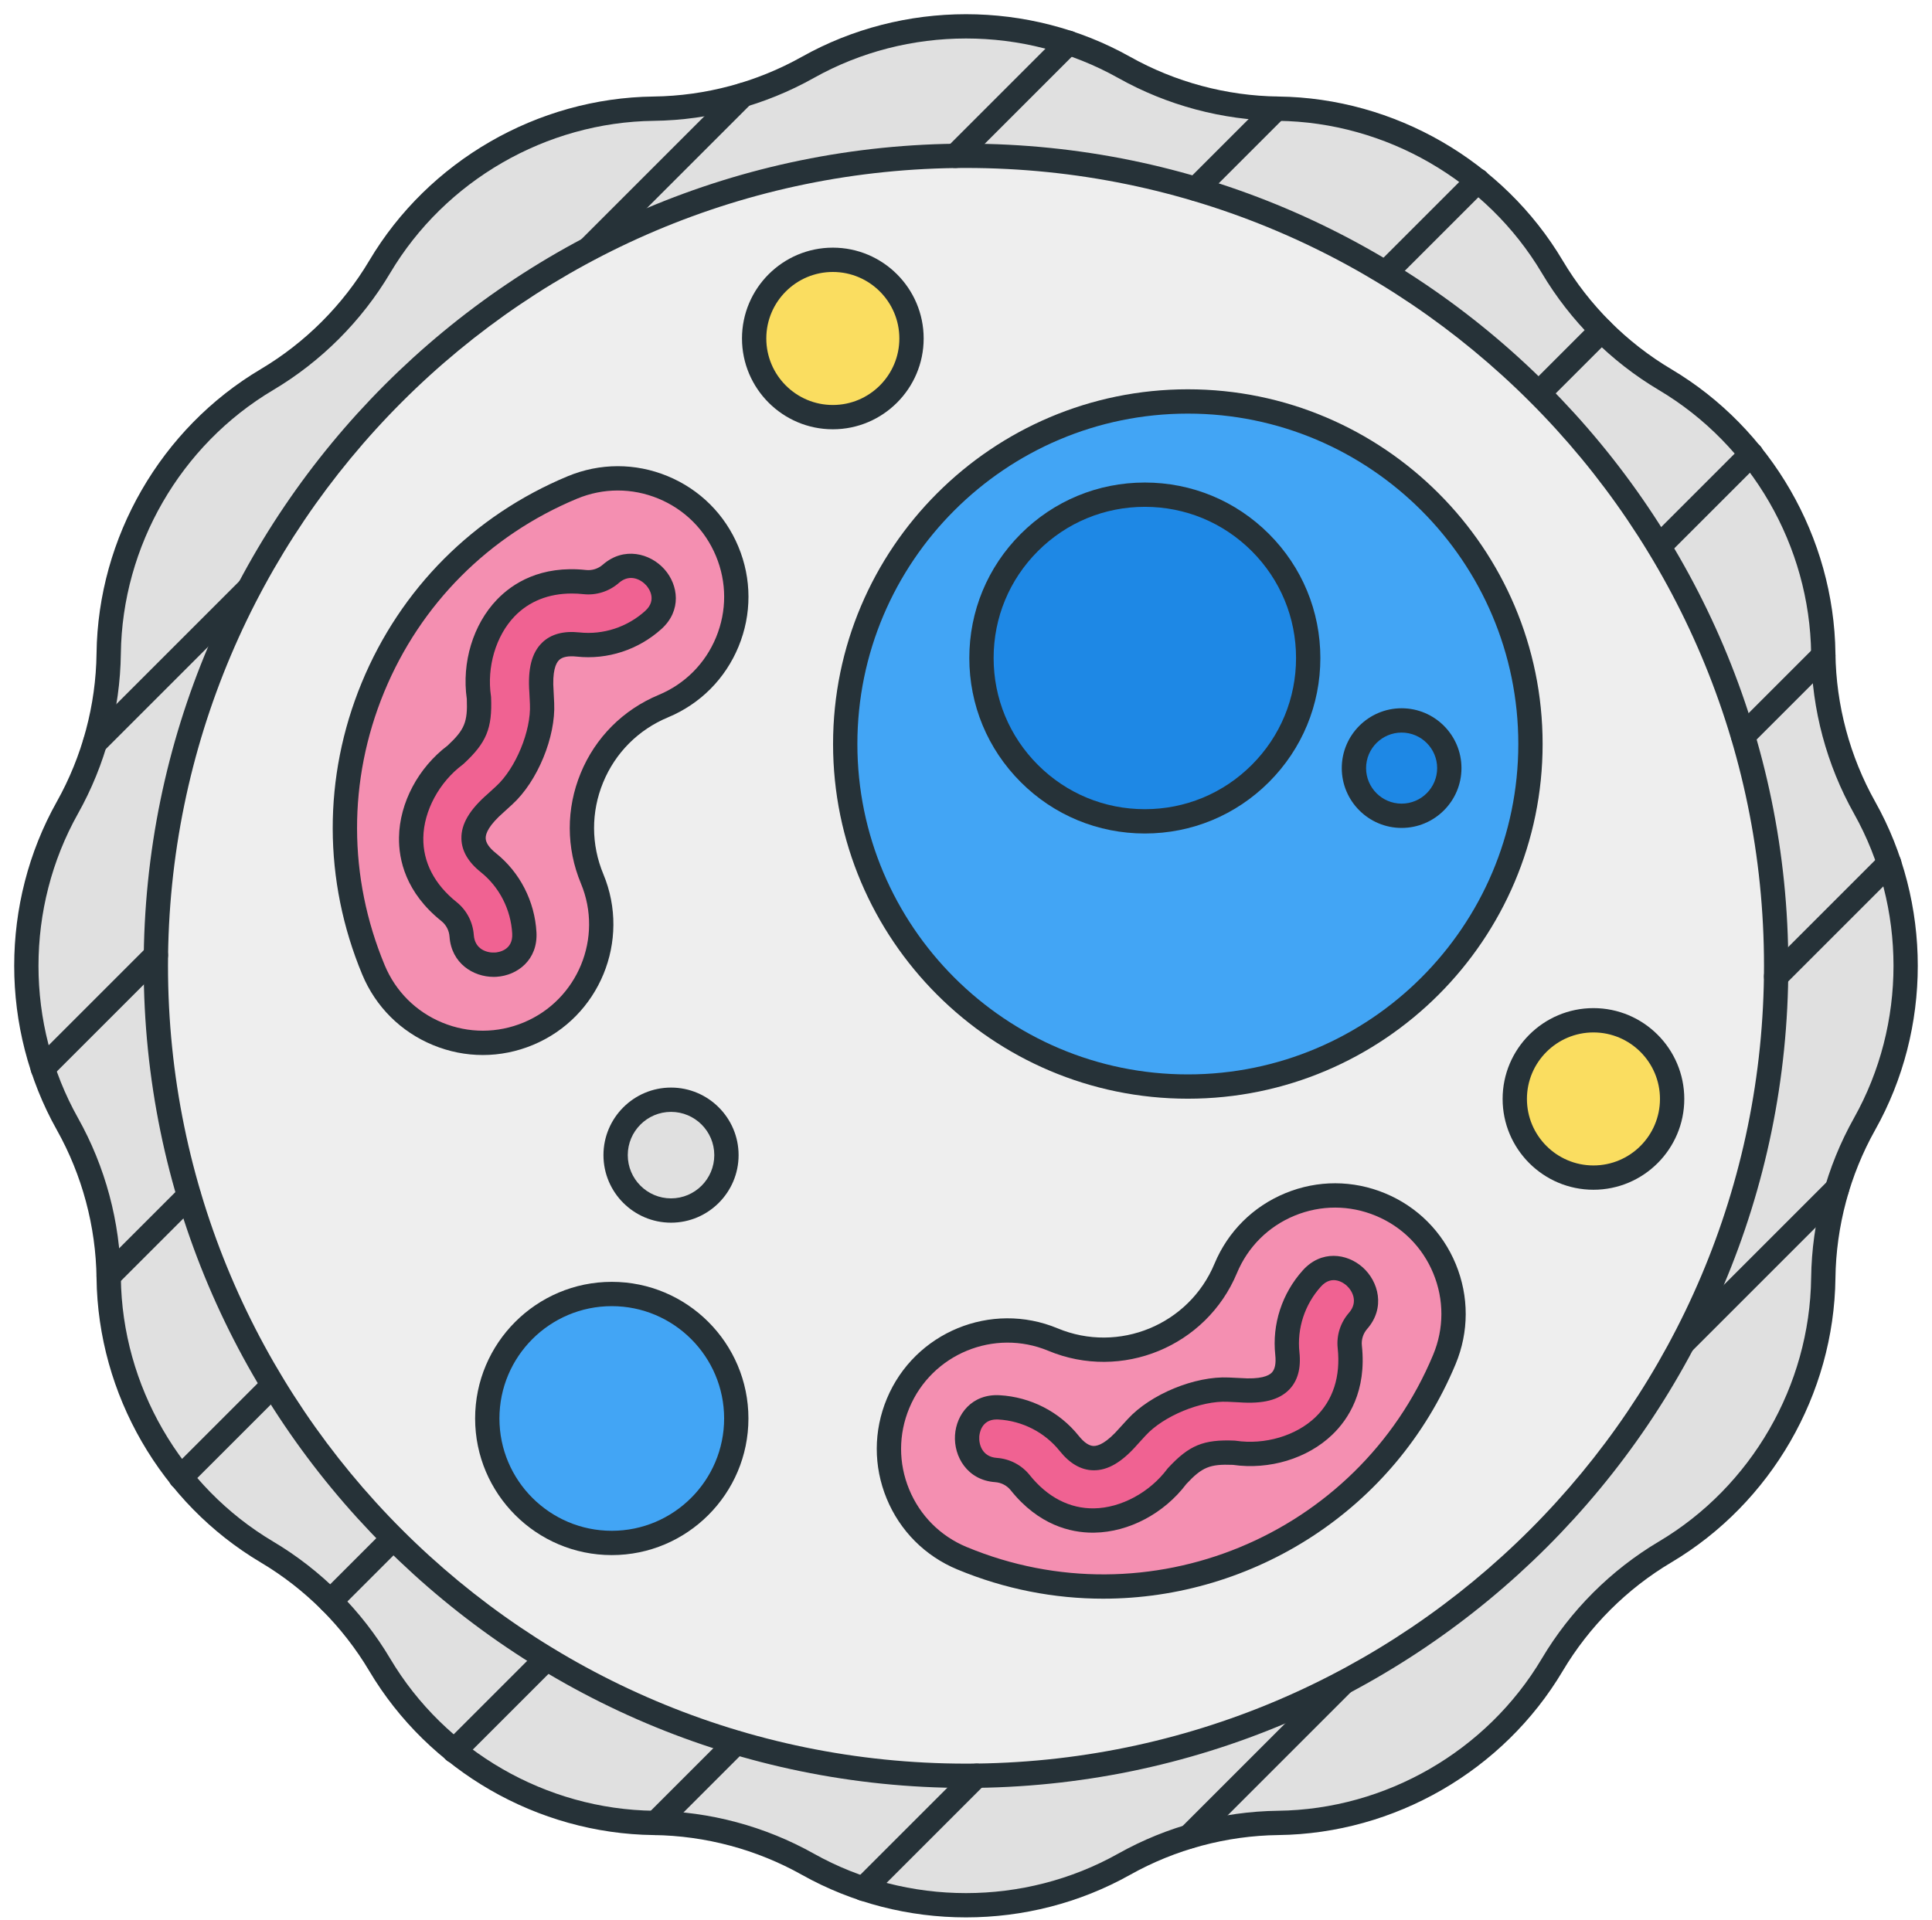 <?xml version="1.0" encoding="UTF-8"?>
<!DOCTYPE svg PUBLIC '-//W3C//DTD SVG 1.0//EN'
          'http://www.w3.org/TR/2001/REC-SVG-20010904/DTD/svg10.dtd'>
<svg data-name="Layer 2" height="2473.5" preserveAspectRatio="xMidYMid meet" version="1.0" viewBox="-18.3 -18.3 2488.3 2473.5" width="2488.3" xmlns="http://www.w3.org/2000/svg" xmlns:xlink="http://www.w3.org/1999/xlink" zoomAndPan="magnify"
><g
  ><g data-name="Cell Illustration"
    ><g
      ><g id="change1_1"
        ><path d="m1429.56,68.5c60.7,34.05,128.96,52.34,198.55,53.2,142.85,1.77,277.62,77.08,352.83,203.71,35.54,59.84,85.51,109.81,145.35,145.35,122.83,72.96,201.88,205.56,203.71,352.83.86,69.59,19.15,137.85,53.2,198.55,69.89,124.6,72.06,278.96,0,407.41-34.05,60.7-52.34,128.96-53.2,198.55-1.77,142.85-77.08,277.62-203.71,352.83-59.84,35.54-109.81,85.51-145.35,145.35-72.96,122.83-205.56,201.88-352.83,203.71-69.59.86-137.85,19.15-198.55,53.2-124.6,69.89-278.96,72.06-407.41,0-60.7-34.05-128.96-52.34-198.55-53.2-142.85-1.77-277.62-77.08-352.83-203.71-35.54-59.84-85.51-109.81-145.35-145.35-122.83-72.96-201.88-205.56-203.71-352.83-.86-69.59-19.15-137.85-53.2-198.55-69.89-124.6-72.06-278.96,0-407.41,34.05-60.7,52.34-128.96,53.2-198.55,1.77-142.85,77.08-277.62,203.71-352.83,59.84-35.54,109.81-85.51,145.35-145.35,72.96-122.83,205.56-201.88,352.83-203.71,69.59-.86,137.85-19.15,198.55-53.2,124.6-69.89,278.96-72.06,407.41,0Z" fill="#e0e0e0"
        /></g
        ><g id="change2_24"
        ><path d="m1225.85,2451.7c-73.1,0-146.17-18.28-211.37-54.85-58.24-32.67-124.32-50.37-191.09-51.2-149.48-1.85-289.76-82.84-366.09-211.37-34.1-57.41-82.47-105.78-139.89-139.88-128.52-76.34-209.52-216.62-211.37-366.1-.83-66.77-18.53-132.85-51.2-191.09-73.13-130.37-73.13-292.36,0-422.73,32.67-58.24,50.38-124.31,51.2-191.08,1.85-149.48,82.84-289.76,211.37-366.1,57.41-34.1,105.78-82.47,139.89-139.88,76.34-128.52,216.62-209.52,366.09-211.37,66.77-.83,132.85-18.53,191.09-51.2,130.38-73.13,292.36-73.13,422.73,0,58.24,32.67,124.32,50.37,191.08,51.2,149.48,1.85,289.76,82.84,366.1,211.37,34.1,57.41,82.47,105.78,139.89,139.88,128.52,76.34,209.52,216.62,211.36,366.1.83,66.77,18.54,132.85,51.2,191.09,73.13,130.38,73.13,292.36,0,422.73-32.67,58.24-50.37,124.32-51.2,191.08-1.85,149.48-82.84,289.76-211.36,366.1-57.41,34.1-105.78,82.47-139.89,139.88-76.34,128.52-216.62,209.52-366.1,211.37-66.77.83-132.85,18.53-191.08,51.2-65.18,36.56-138.29,54.85-211.37,54.85Zm0-2420.42c-67.79,0-135.58,16.96-196.05,50.88-62.79,35.22-134.03,54.31-206.02,55.2-138.64,1.72-268.76,76.84-339.57,196.05-36.77,61.9-88.92,114.05-150.81,150.81-119.21,70.81-194.33,200.92-196.05,339.57-.89,71.99-19.98,143.23-55.2,206.01-67.83,120.93-67.83,271.17,0,392.1,35.22,62.79,54.31,134.03,55.2,206.02,1.72,138.64,76.84,268.76,196.05,339.56,61.9,36.77,114.05,88.92,150.81,150.81,70.81,119.21,200.92,194.33,339.57,196.05,71.99.89,143.23,19.98,206.02,55.2,120.93,67.83,271.17,67.84,392.1,0,62.79-35.22,134.03-54.31,206.01-55.2,138.64-1.72,268.76-76.84,339.57-196.05,36.76-61.9,88.91-114.05,150.81-150.81,119.21-70.81,194.33-200.92,196.05-339.57.89-71.99,19.98-143.23,55.2-206.01,67.83-120.93,67.83-271.17,0-392.1-35.22-62.79-54.31-134.03-55.2-206.01-1.71-138.64-76.84-268.76-196.05-339.57-61.9-36.77-114.05-88.92-150.81-150.81-70.81-119.21-200.92-194.33-339.57-196.05-71.99-.89-143.23-19.98-206.01-55.2-60.46-33.92-128.26-50.88-196.05-50.88Z" fill="#263238"
        /></g
      ></g
      ><g
      ><g id="change3_1"
        ><circle cx="1225.85" cy="1225.85" fill="#eee" r="1043.44"
        /></g
        ><g id="change2_22"
        ><path d="m1225.85,2284.94c-583.99,0-1059.09-475.11-1059.09-1059.09S641.87,166.76,1225.85,166.76s1059.09,475.1,1059.09,1059.09-475.1,1059.09-1059.09,1059.09Zm0-2086.87c-566.72,0-1027.78,461.06-1027.78,1027.78s461.06,1027.78,1027.78,1027.78,1027.78-461.06,1027.78-1027.78S1792.57,198.07,1225.85,198.07Z" fill="#263238"
        /></g
      ></g
      ><g
      ><g id="change4_2"
        ><circle cx="1511.57" cy="940.13" fill="#42a5f5" r="441.27"
        /></g
        ><g id="change2_2"
        ><path d="m1511.57,1397.06c-251.95,0-456.93-204.98-456.93-456.93s204.98-456.93,456.93-456.93,456.93,204.98,456.93,456.93-204.98,456.93-456.93,456.93Zm0-882.54c-234.69,0-425.62,190.93-425.62,425.62s190.93,425.62,425.62,425.62,425.62-190.93,425.62-425.62-190.93-425.62-425.62-425.62Z" fill="#263238"
        /></g
      ></g
      ><g
      ><g id="change5_1"
        ><circle cx="1456.18" cy="829.35" fill="#1e88e5" r="210.41"
        /></g
        ><g id="change2_25"
        ><path d="m1456.18,1055.42c-60.38,0-117.16-23.52-159.85-66.21-42.7-42.7-66.21-99.47-66.21-159.85s23.51-117.15,66.21-159.85c42.69-42.7,99.47-66.21,159.85-66.21s117.15,23.52,159.85,66.21c42.7,42.7,66.21,99.47,66.21,159.85s-23.52,117.15-66.21,159.85h0s0,0,0,0c-42.7,42.7-99.47,66.21-159.85,66.21Zm0-420.82c-52.02,0-100.93,20.26-137.71,57.04-36.78,36.78-57.04,85.69-57.04,137.71s20.26,100.93,57.04,137.71c36.79,36.78,85.69,57.04,137.71,57.04s100.93-20.26,137.71-57.04h0c36.78-36.78,57.04-85.69,57.04-137.71s-20.26-100.93-57.04-137.71c-36.79-36.78-85.69-57.04-137.71-57.04Z" fill="#263238"
        /></g
      ></g
      ><g id="change2_4"
      ><path d="m1963.68,503.67c-4.01,0-8.01-1.53-11.07-4.58-6.11-6.11-6.11-16.02,0-22.14l80.83-80.83c6.11-6.11,16.03-6.11,22.14,0,6.11,6.11,6.11,16.02,0,22.14l-80.83,80.83c-3.05,3.06-7.06,4.58-11.07,4.58Z" fill="#263238"
      /></g
      ><g id="change2_5"
      ><path d="m407.19,2060.16c-4.01,0-8.01-1.53-11.07-4.58-6.11-6.11-6.11-16.02,0-22.14l80.83-80.83c6.11-6.11,16.03-6.11,22.14,0,6.11,6.11,6.11,16.02,0,22.14l-80.83,80.83c-3.05,3.06-7.06,4.58-11.07,4.58Z" fill="#263238"
      /></g
      ><g id="change2_6"
      ><path d="m1766.28,348.75c-4.01,0-8.01-1.53-11.07-4.58-6.11-6.11-6.11-16.02,0-22.14l118.71-118.71c6.11-6.11,16.03-6.11,22.14,0,6.11,6.11,6.11,16.02,0,22.14l-118.71,118.71c-3.05,3.06-7.06,4.58-11.07,4.58Z" fill="#263238"
      /></g
      ><g id="change2_7"
      ><path d="m214.44,1900.59c-4.01,0-8.01-1.53-11.07-4.58-6.11-6.11-6.11-16.02,0-22.14l118.66-118.66c6.11-6.11,16.03-6.11,22.14,0,6.11,6.11,6.11,16.02,0,22.14l-118.66,118.66c-3.05,3.06-7.06,4.58-11.07,4.58Z" fill="#263238"
      /></g
      ><g id="change2_8"
      ><path d="m1522.02,240.69c-4.01,0-8.01-1.53-11.07-4.58-6.11-6.11-6.11-16.02,0-22.14l103.37-103.37c6.11-6.11,16.03-6.11,22.14,0,6.11,6.11,6.11,16.02,0,22.14l-103.37,103.37c-3.05,3.06-7.06,4.58-11.07,4.58Z" fill="#263238"
      /></g
      ><g id="change2_9"
      ><path d="m121.67,1641.05c-4.01,0-8.01-1.53-11.07-4.58-6.11-6.11-6.11-16.02,0-22.14l103.37-103.37c6.11-6.11,16.03-6.11,22.14,0,6.11,6.11,6.11,16.02,0,22.14l-103.37,103.37c-3.06,3.06-7.07,4.58-11.07,4.58Z" fill="#263238"
      /></g
      ><g id="change2_10"
      ><path d="m1212.23,198.16c-4.01,0-8.01-1.53-11.07-4.58-6.11-6.11-6.11-16.02,0-22.14l145.74-145.74c6.11-6.11,16.03-6.11,22.14,0,6.11,6.11,6.11,16.02,0,22.14l-145.74,145.74c-3.05,3.06-7.06,4.58-11.07,4.58Z" fill="#263238"
      /></g
      ><g id="change2_11"
      ><path d="m36.77,1373.62c-4.01,0-8.01-1.53-11.07-4.58-6.11-6.11-6.11-16.02,0-22.14l145.74-145.74c6.11-6.11,16.03-6.11,22.14,0,6.11,6.11,6.11,16.02,0,22.14l-145.74,145.74c-3.05,3.06-7.06,4.58-11.07,4.58Z" fill="#263238"
      /></g
      ><g id="change2_12"
      ><path d="m740.63,317.5c-4.01,0-8.01-1.53-11.07-4.58-6.11-6.11-6.11-16.02,0-22.14l197.71-197.71c6.11-6.11,16.03-6.11,22.14,0,6.11,6.11,6.11,16.02,0,22.14l-197.71,197.71c-3.05,3.06-7.06,4.58-11.07,4.58Z" fill="#263238"
      /></g
      ><g id="change2_13"
      ><path d="m104.13,953.99c-4.01,0-8.01-1.53-11.07-4.58-6.11-6.11-6.11-16.02,0-22.14l197.71-197.71c6.11-6.11,16.03-6.11,22.14,0,6.11,6.11,6.11,16.02,0,22.14l-197.71,197.71c-3.05,3.06-7.06,4.58-11.07,4.58Z" fill="#263238"
      /></g
      ><g id="change2_14"
      ><path d="m2118.6,701.07c-4.01,0-8.01-1.53-11.07-4.58-6.11-6.11-6.11-16.02,0-22.14l118.66-118.66c6.11-6.11,16.03-6.11,22.14,0,6.11,6.11,6.11,16.02,0,22.14l-118.66,118.66c-3.05,3.06-7.06,4.58-11.07,4.58Z" fill="#263238"
      /></g
      ><g id="change2_15"
      ><path d="m566.71,2252.96c-4.01,0-8.01-1.53-11.07-4.58-6.11-6.11-6.11-16.02,0-22.14l118.71-118.71c6.11-6.11,16.03-6.11,22.14,0,6.11,6.11,6.11,16.02,0,22.14l-118.71,118.71c-3.05,3.06-7.06,4.58-11.07,4.58Z" fill="#263238"
      /></g
      ><g id="change2_16"
      ><path d="m2226.67,945.33c-4.01,0-8.01-1.53-11.07-4.58-6.11-6.11-6.11-16.02,0-22.14l103.37-103.37c6.11-6.11,16.03-6.11,22.14,0,6.11,6.11,6.11,16.02,0,22.14l-103.37,103.37c-3.05,3.06-7.06,4.58-11.07,4.58Z" fill="#263238"
      /></g
      ><g id="change2_17"
      ><path d="m826.31,2345.69c-4.01,0-8.01-1.53-11.07-4.58-6.11-6.11-6.11-16.02,0-22.14l103.37-103.37c6.11-6.11,16.03-6.11,22.14,0,6.11,6.11,6.11,16.02,0,22.14l-103.37,103.37c-3.06,3.06-7.07,4.58-11.07,4.58Z" fill="#263238"
      /></g
      ><g id="change2_18"
      ><path d="m2269.19,1255.12c-4.01,0-8.01-1.53-11.07-4.58-6.11-6.11-6.11-16.02,0-22.14l145.74-145.74c6.11-6.11,16.03-6.11,22.14,0,6.11,6.11,6.11,16.02,0,22.14l-145.74,145.74c-3.05,3.06-7.06,4.58-11.07,4.58Z" fill="#263238"
      /></g
      ><g id="change2_19"
      ><path d="m1093.73,2430.58c-4.01,0-8.01-1.53-11.07-4.58-6.11-6.11-6.11-16.02,0-22.14l145.74-145.74c6.11-6.11,16.03-6.11,22.14,0,6.11,6.11,6.11,16.02,0,22.14l-145.74,145.74c-3.05,3.06-7.06,4.58-11.07,4.58Z" fill="#263238"
      /></g
      ><g id="change2_20"
      ><path d="m2149.86,1726.73c-4.01,0-8.01-1.53-11.07-4.58-6.11-6.11-6.11-16.02,0-22.14l197.71-197.71c6.11-6.11,16.03-6.11,22.14,0,6.11,6.11,6.11,16.02,0,22.14l-197.71,197.71c-3.05,3.06-7.06,4.58-11.07,4.58Z" fill="#263238"
      /></g
      ><g id="change2_21"
      ><path d="m1513.36,2363.22c-4.01,0-8.01-1.53-11.07-4.58-6.11-6.11-6.11-16.02,0-22.14l197.71-197.71c6.11-6.11,16.03-6.11,22.14,0,6.11,6.11,6.11,16.02,0,22.14l-197.71,197.71c-3.05,3.06-7.06,4.58-11.07,4.58Z" fill="#263238"
      /></g
      ><g
      ><g id="change6_1"
        ><path d="m1220.55,1988.98c-77.77-32.39-114.56-121.69-82.16-199.47,32.39-77.76,121.7-114.53,199.46-82.17,86.84,36.16,186.35-4.84,222.51-91.68,32.4-77.77,121.7-114.58,199.45-82.19,77.78,32.38,114.58,121.68,82.2,199.45-100.98,242.51-378.94,357.03-621.44,256.04Z" fill="#f48fb1"
        /></g
        ><g id="change2_1"
        ><path d="m1402.6,2041.15c-62.8,0-126.58-12.12-188.07-37.73h0c-41.47-17.27-73.74-49.67-90.85-91.2-17.11-41.54-17.02-87.26.25-128.73,35.65-85.59,134.3-126.24,219.92-90.6,78.64,32.75,169.28-4.59,202.04-83.24,17.28-41.48,49.67-73.74,91.21-90.86,41.55-17.12,87.26-17.03,128.72.24,41.47,17.26,73.75,49.65,90.86,91.19,17.12,41.54,17.03,87.26-.23,128.73-78.45,188.4-261.45,302.2-453.84,302.2Zm-176.04-66.63c233.96,97.43,503.55-13.65,600.98-247.61,14.05-33.76,14.12-70.96.19-104.77-13.93-33.81-40.2-60.16-73.95-74.21-33.75-14.06-70.94-14.13-104.75-.2-33.81,13.93-60.17,40.19-74.23,73.95-39.38,94.59-148.39,139.5-242.97,100.11-69.69-29-149.98,4.08-178.99,73.74-14.06,33.75-14.14,70.96-.21,104.77,13.93,33.81,40.18,60.17,73.94,74.23h0Z" fill="#263238"
        /></g
      ></g
      ><g
      ><g id="change7_2"
        ><path d="m1671.31,1628.6c-23.17,25.71-35.46,60.71-31.58,96.81,4.32,40.15-21.31,50.11-61.41,47.16l-14.77-.71c-38.71-1.86-91.79,20.01-117.95,48.6l-9.98,10.91c-26.38,30.34-51.59,41.32-76.81,9.78-22.67-28.35-56.05-44.53-90.61-46.46-52.66-2.94-55.31,77.1-3.71,80.72,11.9.84,23.34,6.48,31.15,16.26,64.82,81.04,159.2,48.98,201.95-8.28,23.98-25.84,38.16-31.69,73.38-30.23,70.67,10.52,160.25-33.21,149.17-136.39-1.34-12.44,2.8-24.51,10.66-33.48,34.07-38.92-24.19-93.86-59.49-54.68Z" fill="#f06292"
        /></g
        ><g id="change2_28"
        ><path d="m1389.25,1956.11c-28.84,0-69.9-9.75-105.83-54.67-4.85-6.07-12.15-9.87-20.02-10.42-35.91-2.52-53.44-33.06-51.71-60.51,1.7-27.07,21.97-53.42,57.39-51.46,39.99,2.23,77.16,21.3,101.96,52.31,6.84,8.55,13.31,12.95,19.24,13.07,6,.04,16.55-3.83,33.53-23.35l10.24-11.2c29.46-32.19,86.69-55.76,130.26-53.67l14.76.71c26.2,1.92,36.52-2.76,40.64-7.02,4.12-4.26,5.62-11.94,4.45-22.83-4.24-39.48,8.7-79.2,35.52-108.96h0c23.75-26.36,56.7-21.92,76.98-3.91,20.57,18.26,29.63,52.29,5.92,79.37-5.2,5.94-7.71,13.77-6.87,21.5,6.3,58.63-17.26,94.81-38.13,114.85-32,30.72-80.99,45.57-128.05,38.82-29.73-1.15-39.6,2.9-59.91,24.68-28.65,37.93-73.87,61.91-118.23,62.65-.7.01-1.41.02-2.13.02Zm-123.85-145.85c-20.03,0-22.23,18.42-22.47,22.22-.6,9.51,3.5,25.96,22.66,27.31,16.58,1.16,31.99,9.22,42.28,22.1,22.87,28.59,51.65,43.42,82.99,42.9,34.62-.58,71.59-20.5,94.19-50.77.33-.45.69-.87,1.07-1.28,27.19-29.3,45.56-36.86,85.5-35.23.56.02,1.11.08,1.66.16,37.36,5.56,77.64-6.34,102.61-30.32,22.67-21.77,32.59-52.52,28.68-88.92-1.77-16.39,3.5-32.97,14.45-45.47,12.65-14.45,3.97-29.02-3.15-35.34-2.93-2.61-18.3-14.78-32.93,1.45h0c-20.86,23.16-30.94,54.01-27.65,84.66,2.21,20.55-2.19,36.69-13.07,47.94-13.12,13.56-33.78,18.8-65.05,16.51l-14.37-.69c-34.24-1.66-82.56,18.29-105.65,43.53l-9.98,10.91c-20.31,23.36-38.62,34.21-57.54,33.81-15.65-.32-30.13-8.67-43.05-24.82-19.25-24.07-48.14-38.87-79.26-40.61-.66-.04-1.3-.05-1.93-.05Z" fill="#263238"
        /></g
      ></g
      ><g
      ><g id="change6_2"
        ><path d="m462.72,1231.15c32.39,77.77,121.69,114.56,199.47,82.16,77.76-32.39,114.53-121.7,82.17-199.46-36.16-86.84,4.84-186.35,91.68-222.51,77.77-32.4,114.58-121.7,82.19-199.45-32.38-77.78-121.68-114.58-199.45-82.2-242.51,100.98-357.03,378.94-256.04,621.44Z" fill="#f48fb1"
        /></g
        ><g id="change2_29"
        ><path d="m603.54,1340.79c-21.7,0-43.4-4.26-64.06-12.77-41.54-17.11-73.93-49.38-91.21-90.85h0c-50.45-121.15-50.74-254.6-.81-375.78,49.93-121.17,144.14-215.69,265.29-266.14,41.48-17.27,87.2-17.35,128.73-.23,41.54,17.12,73.93,49.39,91.19,90.87,17.27,41.46,17.36,87.17.24,128.71-17.12,41.54-49.38,73.92-90.86,91.2-38.14,15.88-67.8,45.63-83.51,83.76-15.71,38.13-15.62,80.14.26,118.28,35.63,85.62-5.01,184.28-90.6,219.92-20.84,8.68-42.76,13.03-64.67,13.03Zm-126.36-115.66c14.06,33.76,40.42,60.01,74.23,73.94,33.81,13.93,71.01,13.85,104.77-.21,69.66-29.01,102.73-109.31,73.74-178.99-19.1-45.85-19.21-96.37-.31-142.23,18.89-45.87,54.56-81.64,100.42-100.74,33.75-14.06,60.02-40.42,73.95-74.23,13.93-33.81,13.86-71.01-.19-104.75-14.05-33.76-40.41-60.03-74.22-73.96-33.8-13.93-71.01-13.86-104.77.19-113.43,47.23-201.63,135.72-248.37,249.16-46.74,113.44-46.47,238.39.76,351.81h0Z" fill="#263238"
        /></g
      ></g
      ><g
      ><g id="change7_1"
        ><path d="m823.1,780.39c-25.71,23.17-60.71,35.46-96.81,31.58-40.15-4.32-50.11,21.31-47.16,61.41l.71,14.77c1.86,38.71-20.01,91.79-48.6,117.95l-10.91,9.98c-30.34,26.38-41.32,51.59-9.78,76.81,28.35,22.67,44.53,56.05,46.46,90.61,2.94,52.66-77.1,55.31-80.72,3.71-.84-11.9-6.48-23.34-16.26-31.15-81.04-64.82-48.98-159.2,8.28-201.95,25.84-23.98,31.69-38.16,30.23-73.38-10.52-70.67,33.21-160.25,136.39-149.17,12.44,1.34,24.51-2.8,33.48-10.66,38.92-34.07,93.86,24.19,54.68,59.49Z" fill="#f06292"
        /></g
        ><g id="change2_23"
        ><path d="m617.46,1240.13c-26.42,0-54.38-17.54-56.79-51.83-.55-7.87-4.35-15.17-10.42-20.02-46.05-36.83-55.14-79.04-54.66-107.97.74-44.36,24.72-89.59,62.65-118.23,21.78-20.32,25.83-30.15,24.68-59.91-6.74-47.05,8.09-96.05,38.82-128.05,20.04-20.87,56.22-44.42,114.84-38.13,7.73.83,15.56-1.67,21.5-6.87,27.09-23.71,61.11-14.65,79.38,5.92,18.01,20.28,22.45,53.23-3.91,76.98-29.76,26.81-69.46,39.76-108.96,35.52-10.88-1.17-18.57.32-22.83,4.45-4.26,4.12-8.95,14.45-7.05,40.25l.74,15.16c2.1,43.59-21.48,100.8-53.67,130.26l-10.91,9.98c-19.81,17.24-23.77,27.86-23.64,33.79.12,5.93,4.52,12.4,13.07,19.24,31.01,24.8,50.08,61.97,52.32,101.96,1.98,35.43-24.39,55.69-51.46,57.39-1.23.08-2.47.12-3.71.12Zm100.62-493.85c-29.79,0-55.06,10.06-73.74,29.51-23.98,24.98-35.88,65.26-30.32,102.62.08.55.14,1.1.16,1.66,1.65,39.94-5.93,58.31-35.23,85.5-.41.38-.84.74-1.28,1.07-30.27,22.6-50.2,59.57-50.77,94.19-.52,31.43,14.31,60.13,42.91,82.99,12.87,10.29,20.93,25.7,22.1,42.28,1.35,19.16,17.79,23.28,27.31,22.66,3.91-.25,23.39-2.58,22.17-24.4-1.74-31.12-16.54-60.01-40.61-79.26-16.15-12.91-24.5-27.4-24.82-43.05-.39-18.86,10.45-37.23,34.11-57.8l10.61-9.71c25.24-23.09,45.17-71.48,43.53-105.65l-.71-14.76c-2.28-30.87,2.97-51.55,16.53-64.66,11.25-10.88,27.39-15.27,47.94-13.07,30.66,3.31,61.5-6.78,84.65-27.65h0c16.23-14.63,4.06-30,1.45-32.93-6.32-7.12-20.89-15.8-35.34-3.15-12.5,10.94-29.08,16.21-45.47,14.44-5.17-.56-10.23-.83-15.17-.83Z" fill="#263238"
        /></g
      ></g
      ><g
      ><g id="change5_2"
        ><circle cx="1786.9" cy="971.18" fill="#1e88e5" r="61.42"
        /></g
        ><g id="change2_3"
        ><path d="m1786.9,1048.25c-42.5,0-77.08-34.58-77.08-77.08s34.58-77.08,77.08-77.08,77.08,34.58,77.08,77.08-34.58,77.08-77.08,77.08Zm0-122.84c-25.24,0-45.77,20.53-45.77,45.77s20.53,45.77,45.77,45.77,45.77-20.53,45.77-45.77-20.53-45.77-45.77-45.77Z" fill="#263238"
        /></g
      ></g
      ><g
      ><g id="change4_1"
        ><circle cx="769.63" cy="1808.98" fill="#42a5f5" r="160.35"
        /></g
        ><g id="change2_26"
        ><path d="m769.63,1984.99c-97.05,0-176-78.95-176-176s78.96-176,176-176,176,78.96,176,176-78.96,176-176,176Zm0-320.7c-79.79,0-144.7,64.91-144.7,144.7s64.91,144.7,144.7,144.7,144.7-64.91,144.7-144.7-64.91-144.7-144.7-144.7Z" fill="#263238"
        /></g
      ></g
      ><g
      ><g id="change1_2"
        ><circle cx="845.94" cy="1469.75" fill="#e0e0e0" r="71.37"
        /></g
        ><g id="change2_27"
        ><path d="m845.94,1556.77c-47.98,0-87.02-39.04-87.02-87.02s39.04-87.02,87.02-87.02,87.02,39.04,87.02,87.02-39.04,87.02-87.02,87.02Zm0-142.74c-30.72,0-55.71,24.99-55.71,55.71s24.99,55.72,55.71,55.72,55.72-24.99,55.72-55.72-24.99-55.71-55.72-55.71Z" fill="#263238"
        /></g
      ></g
      ><g
      ><g id="change8_2"
        ><circle cx="1054.33" cy="417.73" fill="#fadd60" r="101.33"
        /></g
        ><g id="change2_31"
        ><path d="m1054.33,534.71c-64.51,0-116.99-52.48-116.99-116.99s52.48-116.99,116.99-116.99,116.99,52.48,116.99,116.99-52.48,116.99-116.99,116.99Zm0-202.66c-47.24,0-85.68,38.43-85.68,85.68s38.43,85.68,85.68,85.68,85.68-38.43,85.68-85.68-38.43-85.68-85.68-85.68Z" fill="#263238"
        /></g
      ></g
      ><g
      ><g id="change8_1"
        ><circle cx="2033.97" cy="1397.37" fill="#fadd60" r="101.33"
        /></g
        ><g id="change2_30"
        ><path d="m2033.97,1514.35c-64.51,0-116.99-52.48-116.99-116.99s52.48-116.99,116.99-116.99,116.98,52.48,116.98,116.99-52.48,116.99-116.98,116.99Zm0-202.66c-47.24,0-85.68,38.43-85.68,85.68s38.43,85.68,85.68,85.68,85.67-38.43,85.67-85.68-38.43-85.68-85.67-85.68Z" fill="#263238"
        /></g
      ></g
    ></g
  ></g
></svg
>
